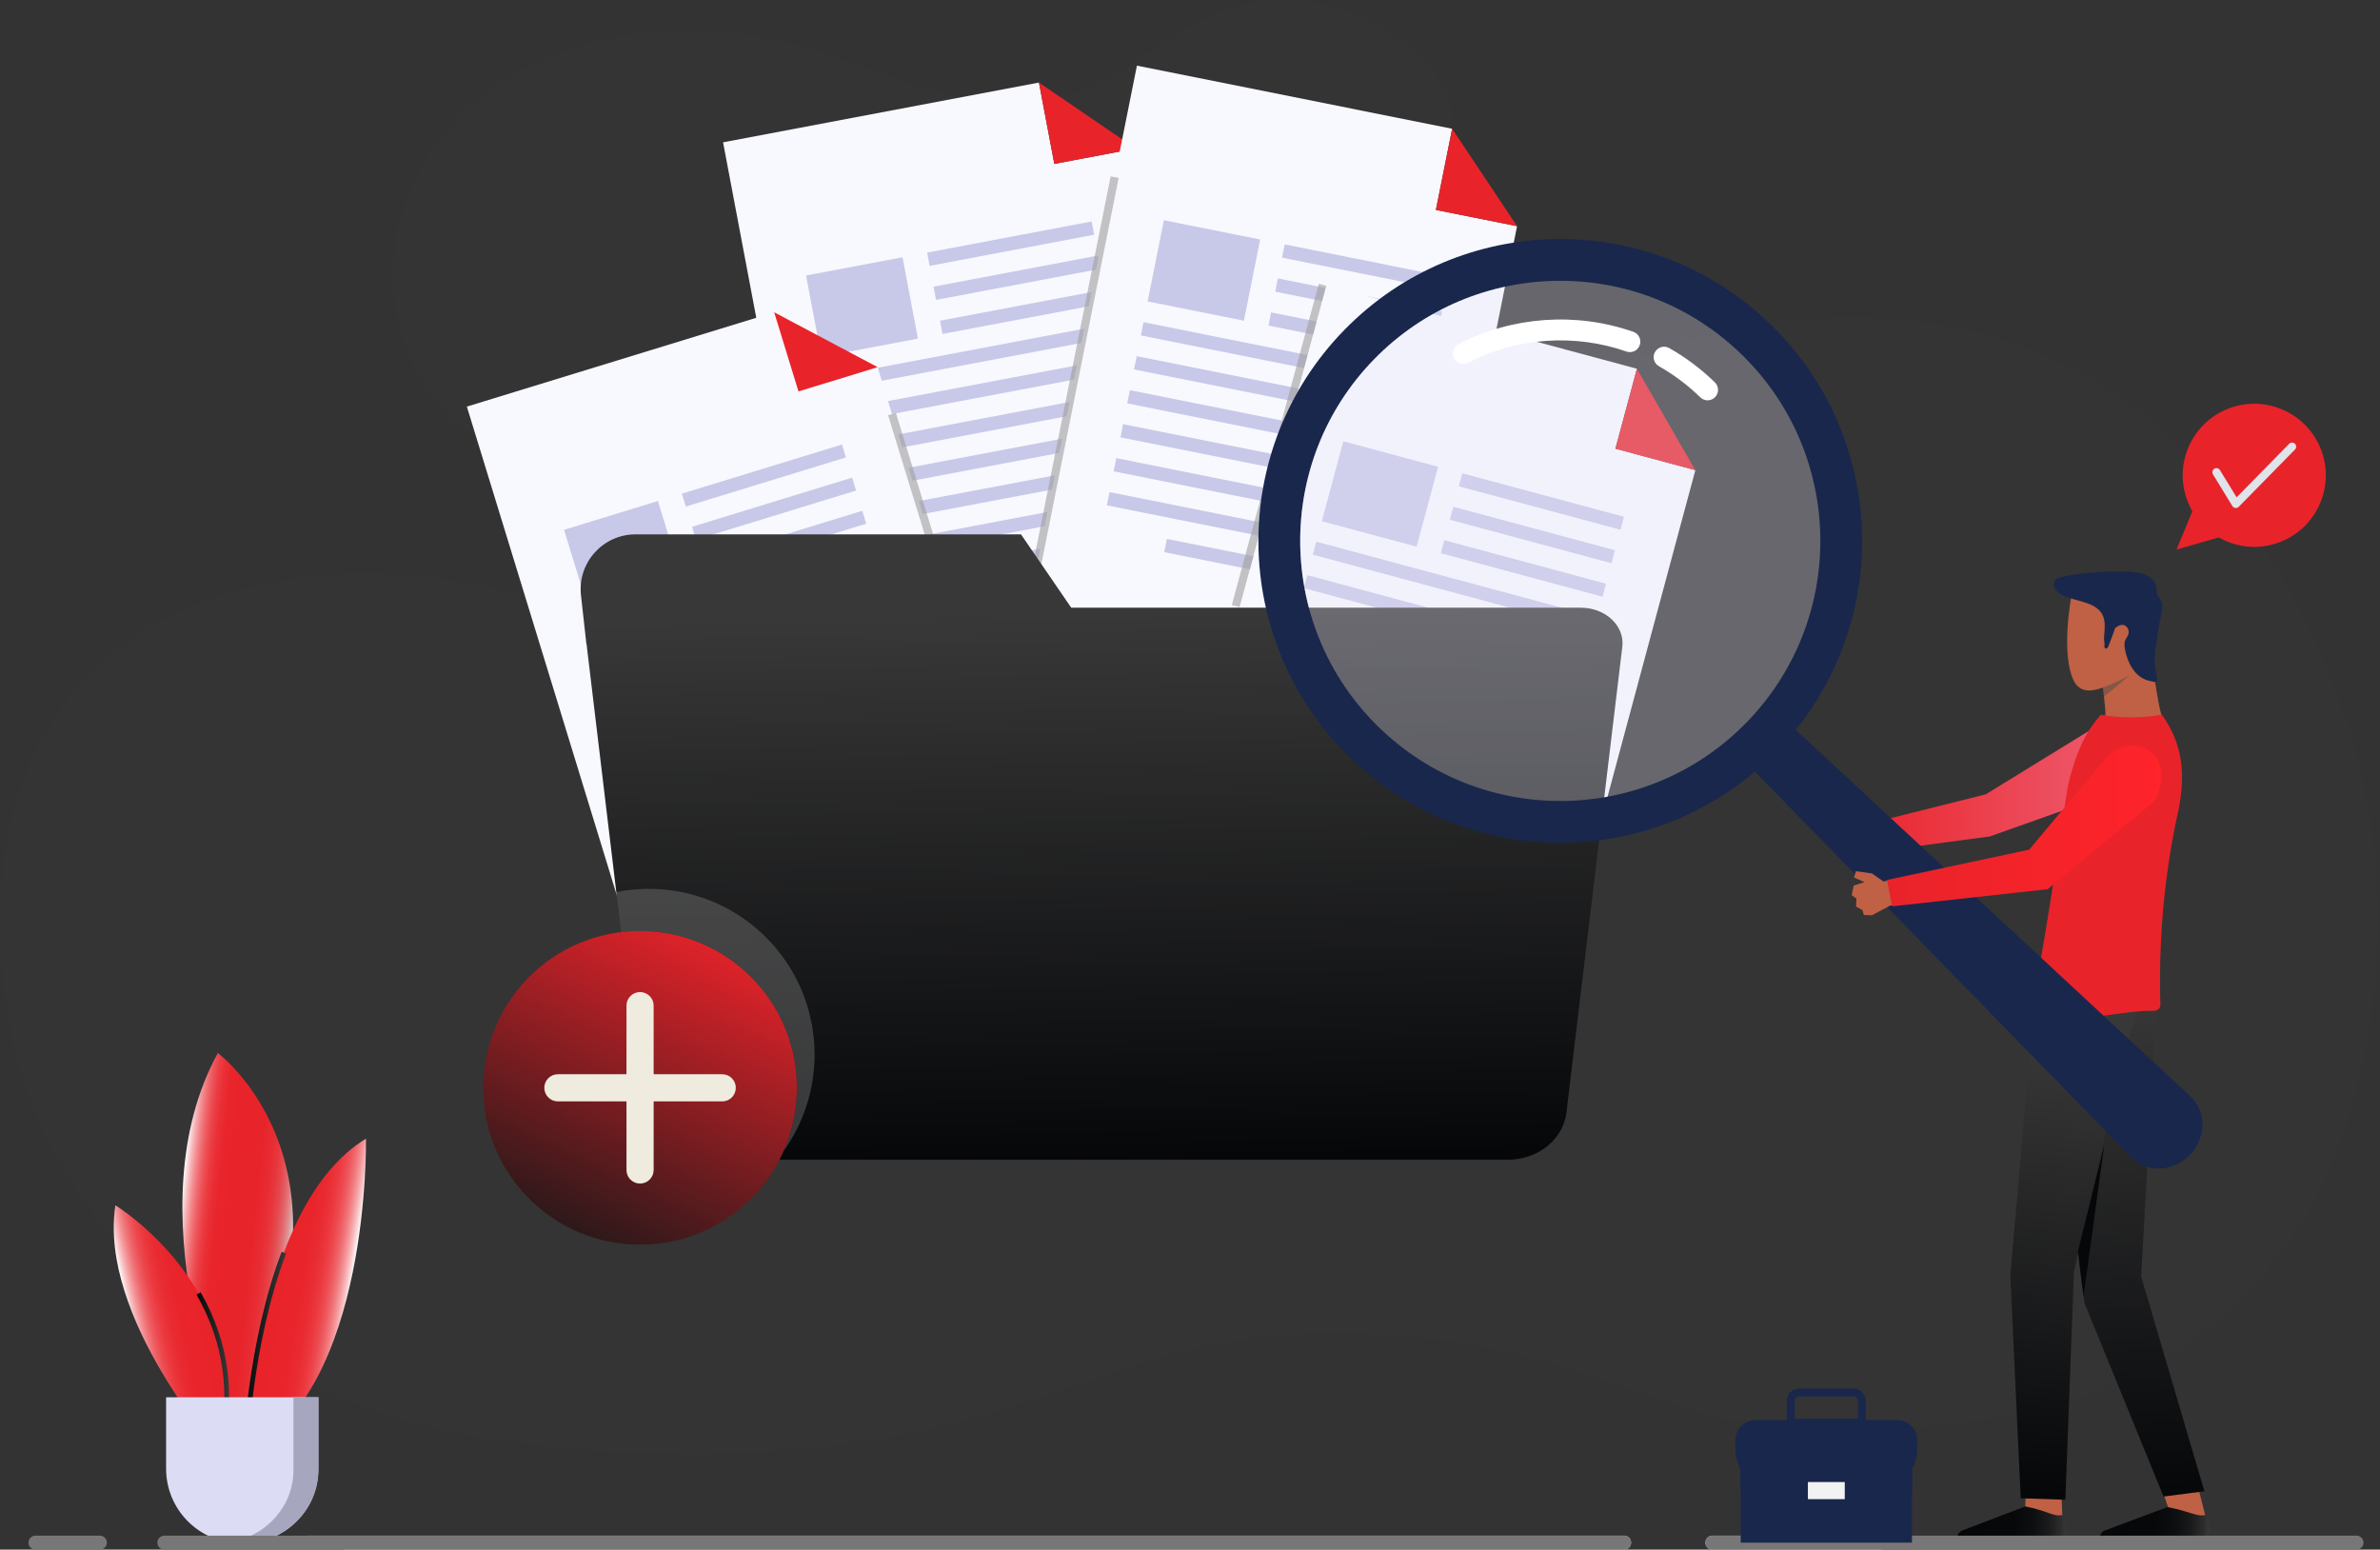 <?xml version="1.0" encoding="UTF-8"?>
<svg xmlns="http://www.w3.org/2000/svg" xmlns:xlink="http://www.w3.org/1999/xlink" viewBox="0 0 768 500">
  <rect x="0" y="0" width="768" height="500" fill="#333333" stroke="none"/>
  <defs>
    <linearGradient id="linear-gradient" x1="358.584" y1="374.059" x2="355.455" y2="198.012" gradientUnits="userSpaceOnUse">
      <stop offset="0" stop-color="#060709"/>
      <stop offset="1" stop-color="#383838"/>
    </linearGradient>
    <linearGradient id="linear-gradient-2" x1="179.159" y1="409.181" x2="230.887" y2="299.258" gradientUnits="userSpaceOnUse">
      <stop offset="0" stop-color="#161718"/>
      <stop offset="1" stop-color="#e9232a"/>
    </linearGradient>
    <linearGradient id="linear-gradient-3" x1="596.562" y1="255.879" x2="674.352" y2="255.879" gradientUnits="userSpaceOnUse">
      <stop offset="0" stop-color="#e9232a"/>
      <stop offset="1" stop-color="#ed5668"/>
    </linearGradient>
    <linearGradient id="linear-gradient-4" x1="677.749" y1="492.102" x2="712.945" y2="492.102" gradientUnits="userSpaceOnUse">
      <stop offset="0" stop-color="#060709"/>
      <stop offset=".517" stop-color="#07080a"/>
      <stop offset=".703" stop-color="#0e0f11"/>
      <stop offset=".836" stop-color="#1a1b1c"/>
      <stop offset=".942" stop-color="#2b2b2b"/>
      <stop offset="1" stop-color="#383838"/>
    </linearGradient>
    <linearGradient id="linear-gradient-5" x1="631.758" y1="492" x2="666.804" y2="492" xlink:href="#linear-gradient-4"/>
    <linearGradient id="linear-gradient-6" x1="691.349" y1="484.377" x2="681.003" y2="318.845" xlink:href="#linear-gradient"/>
    <linearGradient id="linear-gradient-7" x1="656.296" y1="482.078" x2="672.676" y2="336.376" xlink:href="#linear-gradient"/>
    <linearGradient id="linear-gradient-8" x1="608.889" y1="266.501" x2="697.466" y2="266.501" gradientUnits="userSpaceOnUse">
      <stop offset="0" stop-color="#e9232a"/>
      <stop offset="1" stop-color="#ff232a"/>
    </linearGradient>
    <linearGradient id="linear-gradient-9" x1="57.094" y1="399.219" x2="94.324" y2="403.132" gradientUnits="userSpaceOnUse">
      <stop offset="0" stop-color="#fff"/>
      <stop offset=".018" stop-color="#fce3e4"/>
      <stop offset=".052" stop-color="#f7b6b9"/>
      <stop offset=".088" stop-color="#f38f92"/>
      <stop offset=".127" stop-color="#f06d72"/>
      <stop offset=".168" stop-color="#ed5257"/>
      <stop offset=".211" stop-color="#eb3d43"/>
      <stop offset=".261" stop-color="#ea2e35"/>
      <stop offset=".319" stop-color="#e9252c"/>
      <stop offset=".408" stop-color="#e9232a"/>
      <stop offset=".644" stop-color="#e8242b"/>
      <stop offset=".729" stop-color="#e82b32"/>
      <stop offset=".79" stop-color="#e7373d"/>
      <stop offset=".839" stop-color="#e5484d"/>
      <stop offset=".881" stop-color="#e35e63"/>
      <stop offset=".918" stop-color="#e1797d"/>
      <stop offset=".952" stop-color="#de999c"/>
      <stop offset=".981" stop-color="#dbbebf"/>
      <stop offset="1" stop-color="#d9d9d9"/>
    </linearGradient>
    <linearGradient id="linear-gradient-10" x1="86.098" y1="416.091" x2="112.468" y2="420.268" gradientUnits="userSpaceOnUse">
      <stop offset="0" stop-color="#e9232a"/>
      <stop offset=".384" stop-color="#e9242b"/>
      <stop offset=".522" stop-color="#e92b32"/>
      <stop offset=".621" stop-color="#eb373d"/>
      <stop offset=".701" stop-color="#ec484e"/>
      <stop offset=".769" stop-color="#ee5e63"/>
      <stop offset=".829" stop-color="#f1797d"/>
      <stop offset=".884" stop-color="#f49a9d"/>
      <stop offset=".934" stop-color="#f8bfc1"/>
      <stop offset=".979" stop-color="#fce8e9"/>
      <stop offset="1" stop-color="#fff"/>
    </linearGradient>
    <linearGradient id="linear-gradient-11" x1="42.875" y1="431.203" x2="69.275" y2="425.591" gradientUnits="userSpaceOnUse">
      <stop offset="0" stop-color="#fff"/>
      <stop offset=".021" stop-color="#fce8e9"/>
      <stop offset=".066" stop-color="#f8bfc1"/>
      <stop offset=".116" stop-color="#f49a9d"/>
      <stop offset=".171" stop-color="#f1797d"/>
      <stop offset=".231" stop-color="#ee5e63"/>
      <stop offset=".299" stop-color="#ec484e"/>
      <stop offset=".379" stop-color="#eb373d"/>
      <stop offset=".478" stop-color="#e92b32"/>
      <stop offset=".616" stop-color="#e9242b"/>
      <stop offset="1" stop-color="#e9232a"/>
    </linearGradient>
    <linearGradient id="linear-gradient-12" x1="63.425" y1="442.951" x2="73.944" y2="442.951" xlink:href="#linear-gradient"/>
    <linearGradient id="linear-gradient-13" x1="78.424" y1="436.349" x2="92.297" y2="436.349" xlink:href="#linear-gradient"/>
  </defs>
  <g isolation="isolate">
    <g id="Layer_1" data-name="Layer 1">
      <g>
        <path d="M29.391,217.148c-45.264,45.105-25.297,119.351-23.269,126.479,18.443,64.808,76.52,93.958,94.953,103.21,13.979,7.016,46.314,21.227,114.469,22.143,125.996,1.693,139.177-45.21,233.817-38.281,76.742,5.619,90.888,38.129,169.264,30.025,27.77-2.872,67.64-7.551,100.958-38.281,39.154-36.112,44.656-85.536,46.913-105.461,1.098-9.695,5.308-53.455-16.514-103.21-8.885-20.257-33.014-75.275-92.326-99.832-63.358-26.233-124.701-.25-133.763,3.752-19.295,8.521-19.249,13.214-85.65,50.217-20.449,11.395-32.392,17.603-48.486,23.916-17.901,7.021-39.003,15.298-66.876,17.819-28.817,2.606-29.043-4.18-69.807-1.877-16.9,.955-24.28,2.541-38.281,.375-18.192-2.813-26.027-8.628-41.373-14.182,0,0-29.698-10.748-63.714-8.712-10.589,.634-51.388,3.076-80.316,31.901Z" fill="#383838" opacity=".2"/>
        <path d="M526.336,497.747c0,1.246-1.006,2.252-2.252,2.252H111.144c-4.023-1.441-8.013-2.942-11.957-4.504h424.897c1.246,0,2.252,1.01,2.252,2.252Z" fill="#c4d9f2"/>
        <path d="M612.901,495.495c-1.967,1.509-3.937,3.01-5.915,4.504h-54.42c-1.242,0-2.252-1.006-2.252-2.252,0-1.242,1.01-2.252,2.252-2.252h60.334Z" fill="#c4d9f2"/>
        <path d="M184.712,155.732c-29.16-6.731-52.904-25.265-57.547-59.51-3.616-26.67,11.251-53.802,33.467-68.996,22.216-15.193,50.544-19.548,77.29-16.543,41.237,4.634,79.756,37.658,120.007,14.329,13.364-7.746,25.566-17.967,40.306-22.584,19.994-6.263,42.917-.03,57.962,14.28,7.711,7.334,13.622,13.834,11.892,24.733-1.869,11.769-6.863,23.069-14.376,32.324-10.054,12.385-24.59,21.05-40.266,24.004-26.907,5.07-56.233-6.072-81.37,4.783-14.726,6.359-25.384,19.268-37.778,29.451-26.416,21.702-72.404,32.312-109.588,23.729Z" fill="#383838" opacity=".2"/>
        <path d="M494.745,116.326h-110.989c-3.091,0-5.96,1.604-7.578,4.237l-11.725,19.077H220.928c-6.457,0-11.691,5.234-11.691,11.691v205.015c3.104,6.367,9.63,10.664,17.089,10.664H486.551c7.459,0,13.984-4.297,17.089-10.664V125.22c0-4.912-3.982-8.895-8.895-8.895Z" fill="#253f8c"/>
        <polygon points="366.466 47.915 395.8 202.944 267.626 227.196 233.326 45.922 335.255 26.636 340.221 52.881 366.466 47.915" fill="#f8f8ff"/>
        <polygon points="366.466 47.915 340.221 52.881 335.255 26.636 366.466 47.915" fill="#e9232a"/>
        <g>
          <rect x="299.104" y="76.449" width="54.043" height="4.348" transform="translate(-8.931 62.003) rotate(-10.715)" fill="#c8c8e8"/>
          <rect x="301.183" y="87.435" width="54.043" height="4.348" transform="translate(-10.938 62.581) rotate(-10.715)" fill="#c8c8e8"/>
          <rect x="303.262" y="98.422" width="54.043" height="4.348" transform="translate(-12.944 63.159) rotate(-10.715)" fill="#c8c8e8"/>
          <rect x="265.931" y="113.104" width="93.798" height="4.348" transform="translate(-15.978 60.17) rotate(-10.715)" fill="#c8c8e8"/>
          <rect x="268.01" y="124.09" width="93.798" height="4.348" transform="translate(-17.984 60.748) rotate(-10.715)" fill="#c8c8e8"/>
          <rect x="270.089" y="135.076" width="93.798" height="4.348" transform="translate(-19.991 61.326) rotate(-10.715)" fill="#c8c8e8"/>
          <rect x="272.168" y="146.062" width="93.798" height="4.348" transform="translate(-21.997 61.904) rotate(-10.715)" fill="#c8c8e8"/>
          <rect x="274.247" y="157.049" width="93.798" height="4.348" transform="translate(-24.003 62.482) rotate(-10.715)" fill="#c8c8e8"/>
          <rect x="276.325" y="168.035" width="93.798" height="4.348" transform="translate(-26.009 63.06) rotate(-10.715)" fill="#c8c8e8"/>
          <rect x="299.524" y="179.022" width="51.558" height="4.348" transform="translate(-28.016 63.638) rotate(-10.715)" fill="#c8c8e8"/>
          <rect x="262.315" y="85.724" width="31.68" height="26.711" transform="translate(-13.571 53.441) rotate(-10.715)" fill="#c8c8e8"/>
        </g>
        <polygon points="283.195 118.46 329.481 269.298 204.772 307.566 150.65 131.192 249.823 100.76 257.659 126.296 283.195 118.46" fill="#f8f8ff"/>
        <polygon points="283.195 118.46 257.659 126.296 249.823 100.76 283.195 118.46" fill="#e9232a"/>
        <g>
          <rect x="219.474" y="151.264" width="54.043" height="4.348" transform="translate(-34.167 79.062) rotate(-17.059)" fill="#c8c8e8"/>
          <rect x="222.754" y="161.953" width="54.043" height="4.348" transform="translate(-37.158 80.494) rotate(-17.059)" fill="#c8c8e8"/>
          <rect x="226.034" y="172.643" width="54.043" height="4.348" transform="translate(-40.15 81.927) rotate(-17.059)" fill="#c8c8e8"/>
          <rect x="190.433" y="189.163" width="93.798" height="4.348" transform="translate(-45.688 78.041) rotate(-17.059)" fill="#c8c8e8"/>
          <rect x="193.713" y="199.852" width="93.798" height="4.348" transform="translate(-48.68 79.474) rotate(-17.059)" fill="#c8c8e8"/>
          <rect x="196.993" y="210.542" width="93.798" height="4.348" transform="translate(-51.671 80.906) rotate(-17.059)" fill="#c8c8e8"/>
          <rect x="200.273" y="221.231" width="93.798" height="4.348" transform="translate(-54.663 82.339) rotate(-17.059)" fill="#c8c8e8"/>
          <rect x="203.553" y="231.921" width="93.798" height="4.348" transform="translate(-57.654 83.772) rotate(-17.059)" fill="#c8c8e8"/>
          <rect x="206.833" y="242.61" width="93.798" height="4.348" transform="translate(-60.646 85.204) rotate(-17.059)" fill="#c8c8e8"/>
          <rect x="231.234" y="253.299" width="51.558" height="4.348" transform="translate(-63.637 86.637) rotate(-17.059)" fill="#c8c8e8"/>
          <rect x="185.239" y="165.715" width="31.68" height="26.711" transform="translate(-43.685 66.867) rotate(-17.059)" fill="#c8c8e8"/>
        </g>
        <polygon points="489.54 72.972 458.579 227.684 330.667 202.086 366.87 21.182 468.59 41.539 463.349 67.73 489.54 72.972" fill="#f8f8ff"/>
        <polygon points="489.54 72.972 463.349 67.73 468.59 41.539 489.54 72.972" fill="#e9232a"/>
        <g>
          <rect x="413.605" y="84.131" width="54.043" height="4.348" transform="translate(25.503 -84.787) rotate(11.317)" fill="#c8c8e8"/>
          <rect x="411.411" y="95.095" width="54.043" height="4.348" transform="translate(27.612 -84.144) rotate(11.317)" fill="#c8c8e8"/>
          <rect x="409.217" y="106.059" width="54.043" height="4.348" transform="translate(29.72 -83.499) rotate(11.317)" fill="#c8c8e8"/>
          <rect x="367.654" y="113.122" width="93.798" height="4.348" transform="translate(30.685 -79.107) rotate(11.317)" fill="#c8c8e8"/>
          <rect x="365.459" y="124.086" width="93.798" height="4.348" transform="translate(32.794 -78.463) rotate(11.317)" fill="#c8c8e8"/>
          <rect x="363.265" y="135.05" width="93.798" height="4.348" transform="translate(34.903 -77.82) rotate(11.317)" fill="#c8c8e8"/>
          <rect x="361.071" y="146.014" width="93.798" height="4.348" transform="translate(37.011 -77.176) rotate(11.317)" fill="#c8c8e8"/>
          <rect x="358.877" y="156.978" width="93.798" height="4.348" transform="translate(39.12 -76.532) rotate(11.317)" fill="#c8c8e8"/>
          <rect x="356.683" y="167.942" width="93.798" height="4.348" transform="translate(41.229 -75.888) rotate(11.317)" fill="#c8c8e8"/>
          <rect x="375.609" y="178.905" width="51.558" height="4.348" transform="translate(43.338 -75.245) rotate(11.317)" fill="#c8c8e8"/>
          <rect x="372.646" y="73.918" width="31.68" height="26.711" transform="translate(24.679 -74.537) rotate(11.317)" fill="#c8c8e8"/>
        </g>
        <g mix-blend-mode="multiply" opacity=".6">
          <rect x="275.007" y="125.26" width="141.575" height="2.629" transform="translate(153.804 440.794) rotate(-78.68)" fill="#9e9e9e"/>
        </g>
        <g mix-blend-mode="multiply" opacity=".6">
          <rect x="296.691" y="132.074" width="2.629" height="69.304" transform="translate(-35.799 94.758) rotate(-17.059)" fill="#9e9e9e"/>
        </g>
        <polygon points="400.034 195.886 397.495 195.203 425.553 91.577 428.092 92.26 400.034 195.886" fill="#9e9e9e" mix-blend-mode="multiply" opacity=".6"/>
        <g>
          <polygon points="547.068 151.705 506.095 304.072 380.123 270.197 428.032 92.036 528.21 118.975 521.274 144.769 547.068 151.705" fill="#f8f8ff"/>
          <polygon points="547.068 151.705 521.274 144.769 528.21 118.975 547.068 151.705" fill="#e9232a"/>
          <g>
            <rect x="470.368" y="159.651" width="54.043" height="4.348" transform="translate(59.087 -123.612) rotate(15.051)" fill="#c8c8e8"/>
            <rect x="467.465" y="170.448" width="54.043" height="4.348" transform="translate(61.791 -122.488) rotate(15.051)" fill="#c8c8e8"/>
            <rect x="464.561" y="181.246" width="54.043" height="4.348" transform="translate(64.496 -121.364) rotate(15.051)" fill="#c8c8e8"/>
            <rect x="422.584" y="186.882" width="93.798" height="4.348" transform="translate(65.201 -115.431) rotate(15.051)" fill="#c8c8e8"/>
            <rect x="419.68" y="197.679" width="93.798" height="4.348" transform="translate(67.905 -114.307) rotate(15.051)" fill="#c8c8e8"/>
            <rect x="416.777" y="208.477" width="93.798" height="4.348" transform="translate(70.61 -113.183) rotate(15.051)" fill="#c8c8e8"/>
            <rect x="413.873" y="219.275" width="93.798" height="4.348" transform="translate(73.314 -112.058) rotate(15.051)" fill="#c8c8e8"/>
            <rect x="410.97" y="230.072" width="93.798" height="4.348" transform="translate(76.019 -110.934) rotate(15.051)" fill="#c8c8e8"/>
            <rect x="408.066" y="240.87" width="93.798" height="4.348" transform="translate(78.723 -109.809) rotate(15.051)" fill="#c8c8e8"/>
            <rect x="426.283" y="251.668" width="51.558" height="4.348" transform="translate(81.427 -108.685) rotate(15.051)" fill="#c8c8e8"/>
            <rect x="429.457" y="146.04" width="31.68" height="26.711" transform="translate(56.669 -110.168) rotate(15.051)" fill="#c8c8e8"/>
          </g>
        </g>
        <path d="M523.502,208.69l-18.037,150.314c-.245,2.02-.876,3.922-1.823,5.657-3.107,5.692-9.632,9.536-17.091,9.536H226.327c-7.458,0-13.984-3.843-17.091-9.536-.947-1.735-1.582-3.637-1.823-5.657l-6.99-58.261-1.551-12.914-9.496-79.138c-.035-.259-.053-.517-.061-.776h-.083l-1.757-15.824c-1.166-10.495,7.047-19.672,17.608-19.672h124.38l16.214,23.664h164.429c7.98,0,14.216,5.859,13.396,12.608Z" fill="url(#linear-gradient)"/>
        <circle cx="206.542" cy="350.993" r="50.614" fill="url(#linear-gradient-2)"/>
        <path d="M252.901,371.331c2.739-6.223,4.255-13.103,4.255-20.338,0-27.954-22.66-50.614-50.614-50.614-2.068,0-4.111,.123-6.117,.364l-1.551-12.914c3.401-.679,6.92-1.034,10.517-1.034,29.527,0,53.463,23.936,53.463,53.463,0,11.586-3.69,22.314-9.952,31.074Z" fill="gray" mix-blend-mode="multiply" opacity=".4"/>
        <path d="M233.054,346.611h-22.13v-22.13c0-2.42-1.962-4.382-4.382-4.382s-4.382,1.962-4.382,4.382v22.13h-22.13c-2.42,0-4.382,1.962-4.382,4.382s1.962,4.382,4.382,4.382h22.13v22.13c0,2.42,1.962,4.382,4.382,4.382s4.382-1.962,4.382-4.382v-22.13h22.13c2.42,0,4.382-1.962,4.382-4.382s-1.962-4.382-4.382-4.382Z" fill="#efebdf"/>
        <polygon points="673.953 235.902 640.77 256.301 596.562 267.353 597.412 275.855 642.046 269.904 674.352 258.427 673.953 235.902" fill="url(#linear-gradient-3)"/>
        <polygon points="697.731 480.745 700.694 489.553 712.922 494.1 709.634 481.17 697.731 480.745" fill="#c06044"/>
        <path d="M712.148,497.933c.98-1.623,1.276-6.673-.389-9.112-2.754,.678-5.033-1.141-12.327-2.55l-20.527,7.663c-.114,.079-.315,.227-.523,.423-.482,.453-.642,.816-.631,.989,.006,.101,.838,1.209,1.03,1.414l33.368,1.174Z" fill="url(#linear-gradient-4)"/>
        <polygon points="653.714 480.101 653.427 489.553 665.655 494.1 665.254 482.569 653.714 480.101" fill="#c06044"/>
        <path d="M666.157,497.933c.98-1.623,.933-6.673-.732-9.112-2.754,.678-4.608-1.345-11.902-2.755l-20.61,7.867c-.114,.079-.315,.227-.523,.423-.482,.453-.641,.816-.631,.989,.006,.101,.838,1.209,1.03,1.414l33.368,1.174Z" fill="url(#linear-gradient-5)"/>
        <polygon points="711.334 481.17 698.157 482.87 672.643 420.46 672.35 418.215 671.827 414.245 671.143 409.059 668.796 377.565 667.074 365.267 661.025 322.168 696.035 319.949 690.93 411.881 711.334 481.17" fill="url(#linear-gradient-6)"/>
        <polygon points="692.662 316.996 684.806 341.75 669.251 410.181 666.466 483.914 652.065 483.434 648.705 411.426 656.822 319.01 692.662 316.996" fill="url(#linear-gradient-7)"/>
        <g>
          <path d="M697.641,230.865c-5.232,5.261-13.64,3.41-18.329,0,.272-.91-.341-5.305-.427-6.544-.012-.18-.023-.348-.041-.504-.012-.104-.023-.208-.035-.307-.075-.678-.162-1.165-.295-1.645-.058-.203-.122-.406-.197-.62-.023-.058-.046-.116-.064-.174-.081-.226-.168-.469-.272-.742-.029-.075-.058-.157-.093-.243-.058-.139-.11-.272-.168-.411-.087-.214-.174-.429-.272-.637,.927,.058,1.906,.029,2.885-.081,.18-.017,.359-.041,.539-.064,.012,0,.018,0,.029-.006,1.547-.197,4.236-1.217,6.802-2.312,.556-.237,1.101-.481,1.628-.713,2.77-1.24,5.047-2.387,5.047-2.387,.006,.081,.012,.168,.023,.243,.052,.475,.122,.933,.22,1.373,.249,1.153,2.238,15.154,3.02,15.774Z" fill="#c06044"/>
          <g>
            <path d="M688.989,213.115v.805l-.695,1.437-.591,1.217-.666,1.367s-3.76,3.453-8.013,6.733c-.035-.098-.075-.191-.11-.284-.012-.023-.017-.046-.029-.069-.012-.18-.023-.348-.041-.504-.012-.104-.023-.208-.035-.307-.075-.678-.162-1.165-.295-1.645-.805,.284-1.576,.516-2.3,.672-.568,0-1.118-.098-1.657-.301,.643-.342,1.402-.759,2.237-1.228,.382-.214,.782-.44,1.188-.678,.527-.301,1.078-.62,1.628-.95,.012,0,.017-.006,.023-.012,.232-.133,.463-.272,.701-.411,2.81-1.663,5.69-3.459,7.347-4.699,.006,0,.006-.006,.012-.006,.637-.481,1.095-.869,1.298-1.136Z" fill="#4d4d4d" mix-blend-mode="multiply" opacity=".5"/>
            <path d="M690.073,216.22s-1.223,.736-3.036,1.721c-2.318,1.252-5.597,2.909-8.523,3.923-.805,.284-1.576,.516-2.3,.672-.759,.174-1.454,.272-2.063,.267-1.141-.012-2.207-.278-3.117-.91-.742-.504-1.373-1.246-1.871-2.271-4.241-8.784-.828-26.722-.828-26.722l12.55,2.509,6.495,7.364,.301,11.484,.023,.811,.591,.29,1.037,.504,.742,.359Z" fill="#c06044"/>
            <path d="M665.856,192.229c.749,.341,1.552,.598,2.333,.841,4.587,1.424,10.451,2.021,10.941,7.863,.137,1.634-.093,3.273-.184,4.91-.039,.7,.172,1.357,.161,2.018-.007,.424-.2,1.055,.258,1.336,.421,.258,.831-.265,.964-.599,.632-1.578,1.196-3.186,1.794-4.778,.135-.358,.233-.922,.477-1.218,.179-.218,.573-.409,.816-.553,.694-.413,1.479-.604,2.237-.235,.899,.442,1.357,1.463,1.22,2.456-.18,1.295-1.246,1.973-1.318,3.229-.086,1.498,.342,3.131,.806,4.54,.774,2.353,2.054,4.606,4.007,6.13,1.206,.941,2.565,1.448,4.058,1.704,.419,.072,.999,.299,1.359-.025,.502-.452,.202-1.484,.082-2.024-.74-3.336-.704-6.776-.031-10.118,.278-1.381,.272-2.759,.543-4.159,.34-1.753,.679-3.506,1.019-5.259,.22-1.134,.441-2.292,.296-3.438-.203-1.611-1.717-2.371-1.765-3.846-.051-1.582-.323-2.993-1.51-4.154-1.439-1.408-3.411-2.004-5.467-2.255-1.743-.227-3.548-.188-5.115-.192-6.105-.014-12.743,.443-18.684,1.808-.679,.156-1.388,.367-1.857,.882-.827,.907-.555,2.41,.194,3.382,.613,.794,1.45,1.337,2.368,1.755Z" fill="#19274c"/>
          </g>
        </g>
        <path d="M664.6,327.755c10.53,1.851,20.585-1.829,30.419-1.619,1.053,.023,1.947-.589,2.12-1.781-.588-20.179,1.001-41.664,6.016-63.808,.16-.888,.299-1.787,.423-2.673,1.488-10.697-.051-18.897-5.943-27.257-6.816,1.104-13.395,1.135-19.716,0-4.25,4.725-7.701,10.791-10.442,22.171-1.245,5.17-9.56,69.05-12.76,71.81-.829,.715,4.722,2.25,9.884,3.158Z" fill="#e9232a"/>
        <g>
          <path d="M571.499,104.806c-38.504-37.565-100.171-36.804-137.739,1.705-37.565,38.504-36.804,100.171,1.705,137.739,38.504,37.565,100.175,36.804,137.739-1.704,37.565-38.504,36.804-100.175-1.705-137.74Zm-7.945,128.328c-32.366,33.173-85.501,33.832-118.674,1.466-33.178-32.37-33.837-85.501-1.466-118.679,32.366-33.173,85.497-33.832,118.674-1.466,33.173,32.366,33.832,85.501,1.466,118.679Z" fill="#19274c"/>
          <path d="M563.554,233.134c-32.366,33.173-85.501,33.832-118.674,1.466-33.178-32.37-33.837-85.501-1.466-118.679,32.366-33.173,85.497-33.832,118.674-1.466,33.173,32.366,33.832,85.501,1.466,118.679Z" fill="#e4e4f9" opacity=".29"/>
          <path d="M553.437,128.149c-1.3,1.332-3.434,1.359-4.766,.059-4.019-3.921-8.51-7.297-13.348-10.035-1.62-.917-2.19-2.973-1.273-4.593,.917-1.62,2.973-2.19,4.593-1.273,5.343,3.023,10.3,6.75,14.735,11.076,1.332,1.3,1.359,3.434,.059,4.766Z" fill="#fff" mix-blend-mode="screen"/>
          <path d="M528.363,112.595c-.886,.908-2.248,1.275-3.525,.83-16.753-5.843-35.379-4.526-51.102,3.612-1.653,.856-3.687,.209-4.543-1.444-.856-1.654-.207-3.688,1.444-4.543,17.361-8.987,37.926-10.441,56.421-3.991,1.758,.613,2.685,2.535,2.072,4.293-.168,.481-.434,.9-.768,1.242Z" fill="#fff" mix-blend-mode="screen"/>
          <path d="M574.851,231.205l132.021,122.609c5.229,4.856,5.113,13.382-.257,18.886h0c-5.37,5.504-13.89,5.831-18.874,.724l-125.834-128.95,12.945-13.269Z" fill="#19274c"/>
        </g>
        <polygon points="607.773 284.416 604.048 281.81 598.877 281.085 598.275 283.141 601.619 284.626 598.172 285.736 597.529 288.83 599.046 289.931 598.942 292.526 600.978 293.647 601.435 295.225 604.031 295.328 610.018 292.163 614.724 291.499 612.921 283.344 607.773 284.416" fill="#c06044"/>
        <path d="M679.645,244.486l-24.847,29.668-45.909,9.777,1.7,8.502,50.16-5.526,32.195-26.477c2.042-1.537,3.484-3.744,4.045-6.238,.893-3.975,1.05-9.71-4.267-12.47-4.426-2.297-9.875-1.06-13.077,2.764Z" fill="url(#linear-gradient-8)"/>
        <polygon points="679.028 369.373 672.35 418.215 671.827 414.245 670.526 403.805 679.028 369.373" fill="#060709"/>
        <path d="M74.053,461.848s-31.526-71.308-3.755-122.089c0,0,52.045,38.651,3.755,122.089Z" fill="url(#linear-gradient-9)"/>
        <path d="M79.191,468.755s2.559-79.343,38.904-101.354c0,0,1.536,81.391-38.904,101.354Z" fill="url(#linear-gradient-10)"/>
        <path d="M70.871,468.755s-39.076-43.654-33.649-79.855c0,0,46.675,28.215,33.649,79.855Z" fill="url(#linear-gradient-11)"/>
        <path d="M71.615,468.943l-1.489-.376c4.543-18.011,2.289-35.118-6.701-50.847l1.334-.762c9.193,16.085,11.499,33.575,6.856,51.984Z" fill="url(#linear-gradient-12)"/>
        <path d="M79.959,468.781l-1.535-.05c.011-.348,1.253-35.167,12.437-64.813l1.437,.542c-11.092,29.402-12.327,63.975-12.339,64.321Z" fill="url(#linear-gradient-13)"/>
        <path d="M78.685,497.933h-1.035c-13.284,0-24.053-10.769-24.053-24.053v-23.041h49.142v23.041c0,13.284-10.769,24.053-24.053,24.053Z" fill="#dcdcf4"/>
        <path d="M102.738,450.839v23.547c0,13.004-11.002,23.547-24.571,23.547-1.373,0-2.716-.106-4.024-.317,11.654-1.839,20.546-11.542,20.546-23.23v-23.547h8.049Z" fill="#a6a6be"/>
        <g>
          <path d="M762.682,497.747c0,1.246-1.006,2.252-2.252,2.252h-207.864c-1.242,0-2.252-1.006-2.252-2.252,0-1.242,1.01-2.252,2.252-2.252h207.864c1.246,0,2.252,1.01,2.252,2.252Z" fill="#777"/>
          <path d="M526.336,497.747c0,1.246-1.006,2.252-2.252,2.252H53.039c-1.242,0-2.252-1.006-2.252-2.252,0-1.242,1.01-2.252,2.252-2.252h471.045c1.246,0,2.252,1.01,2.252,2.252Z" fill="#777"/>
          <path d="M32.238,500H11.436c-1.244,0-2.252-1.008-2.252-2.252s1.008-2.252,2.252-2.252h20.802c1.244,0,2.252,1.008,2.252,2.252s-1.008,2.252-2.252,2.252Z" fill="#777"/>
        </g>
        <rect x="561.705" y="462.891" width="55.261" height="34.857" fill="#19274c"/>
        <path d="M616.966,462.891v19.188c-.969,.506-2.074,.791-3.243,.791h-48.774c-1.169,0-2.274-.285-3.243-.791v-19.188h55.261Z" fill="#19274c" mix-blend-mode="multiply"/>
        <path d="M566.449,458.215h45.772c3.557,0,6.445,2.888,6.445,6.445v2.916c0,7.268-5.901,13.169-13.169,13.169h-32.324c-7.268,0-13.169-5.901-13.169-13.169v-2.916c0-3.557,2.888-6.445,6.445-6.445Z" fill="#19274c"/>
        <path d="M616.966,462.891v16.638c-.867,.761-2.002,1.216-3.243,1.216h-48.774c-1.241,0-2.376-.455-3.243-1.216v-16.638h55.261Z" fill="#19274c"/>
        <path d="M602.088,460.341h-25.505v-8.337c0-2.201,1.79-3.991,3.99-3.991h17.524c2.2,0,3.99,1.79,3.99,3.991v8.337Zm-22.954-2.55h20.404v-5.786c0-.794-.646-1.44-1.44-1.44h-17.524c-.794,0-1.44,.646-1.44,1.44v5.786Z" fill="#19274c"/>
        <rect x="583.384" y="478.194" width="11.902" height="5.526" fill="#f2f2f2"/>
        <g>
          <polygon points="702.351 177.313 718.304 172.738 708.686 161.974 702.351 177.313" fill="#e9232a"/>
          <circle cx="727.425" cy="153.361" r="23.086" transform="translate(-3.317 290.047) rotate(-22.5)" fill="#e9232a"/>
          <path d="M721.488,163.914c-.05,0-.099-.003-.149-.008-.404-.046-.763-.275-.976-.622l-6.266-10.224c-.381-.621-.186-1.433,.435-1.814,.62-.38,1.433-.186,1.814,.435l5.384,8.784,16.956-17.264c.51-.52,1.346-.528,1.865-.017,.52,.51,.527,1.346,.017,1.865l-18.139,18.468c-.249,.254-.589,.395-.941,.395Z" fill="#dfe3ea"/>
        </g>
      </g>
    </g>
  </g>
</svg>